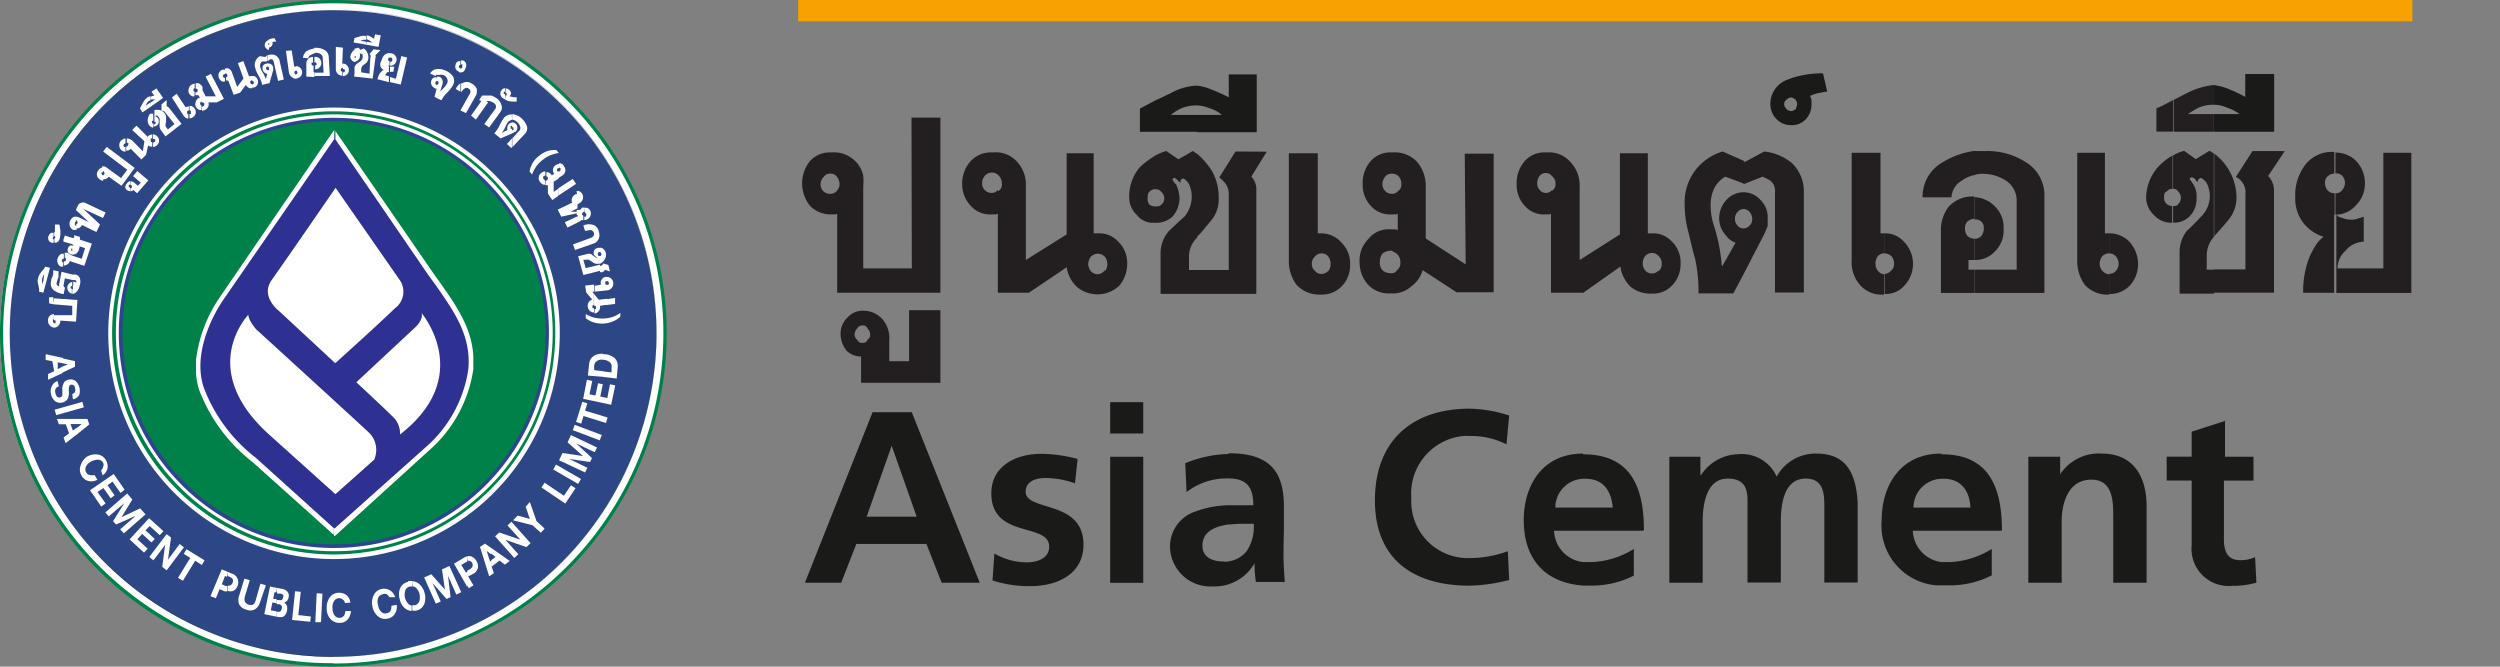 <svg xmlns="http://www.w3.org/2000/svg" id="Ebene_1" data-name="Ebene 1" viewBox="0 0 300 80"><rect x="0" y="0" width="300" height="80" fill="#808080" stroke="none"/><defs><style>.cls-1{fill:#f7a200;fill-rule:evenodd;}.cls-2{fill:#fff;}.cls-3{fill:#00814a;}.cls-4{fill:#2d4686;}.cls-5{fill:#231f20;}.cls-6{fill:#2e448e;}.cls-7{fill:#2e3191;}.cls-8{fill:none;}.cls-9{fill:#1a1a18;}</style></defs><g id="_5d2ddd40-fda7-4650-9d9b-bc7026d6b0fc" data-name="5d2ddd40-fda7-4650-9d9b-bc7026d6b0fc"><g id="_4ce39b6f-0673-48c6-b5b7-d2e3cc5c4ce0" data-name="4ce39b6f-0673-48c6-b5b7-d2e3cc5c4ce0"><polygon class="cls-1" points="289.49 0 95.78 0 95.78 2.55 289.49 2.55 289.49 0 289.49 0"></polygon><path class="cls-2" d="M79.74,40.55A39.87,39.87,0,1,1,40.35.21h.18A39.78,39.78,0,0,1,79.74,40.55Z"></path><path class="cls-3" d="M80,40.55h0A40,40,0,0,1,40,80v-.38A39.62,39.62,0,0,0,79.6,40.55h0A39.59,39.59,0,0,0,40.57.4H40V0h.56A40,40,0,0,1,80,39.66v.89ZM40,80h-.54A39.87,39.87,0,0,1,0,40.34v-.87H0A40,40,0,0,1,40,0V.4A39.63,39.63,0,0,0,.38,39.47h0a39.59,39.59,0,0,0,22,36,38.78,38.78,0,0,0,17.05,4.11H40Z"></path><path class="cls-4" d="M78.77,40.51A38.8,38.8,0,1,1,40.47,1.23h0A38.78,38.78,0,0,1,78.77,40.51Z"></path><path class="cls-5" d="M78.77,40.51h0A38.76,38.76,0,0,1,40,78.8h0A38.67,38.67,0,0,0,78.75,40.53h0A38.68,38.68,0,0,0,57.2,5.2a38.25,38.25,0,0,0-8-2.93,39.52,39.52,0,0,0-8.66-1.11h0a38.57,38.57,0,0,1,16.65,4A38.71,38.71,0,0,1,78.77,39.7ZM40,78.8h-.52a37.33,37.33,0,0,1-8.67-1.11A38.71,38.71,0,0,1,1.2,40.34v-.85h0A38.82,38.82,0,0,1,40,1.23h0A38.65,38.65,0,0,0,2.31,30.77,37.8,37.8,0,0,0,1.2,39.44h0A38.77,38.77,0,0,0,22.78,74.76a36.6,36.6,0,0,0,8,2.92,38.41,38.41,0,0,0,8.67,1.09H40Z"></path><path class="cls-2" d="M67.17,40.36A27.09,27.09,0,1,1,40.43,12.91h0A27.09,27.09,0,0,1,67.17,40.36Z"></path><path class="cls-3" d="M66.63,40.36a26.59,26.59,0,1,1-26.22-27A26.59,26.59,0,0,1,66.63,40.36Z"></path><path class="cls-2" d="M66.32,40.27A26.21,26.21,0,1,1,40.45,13.73h0A26.2,26.2,0,0,1,66.32,40.27Z"></path><path class="cls-6" d="M65.87,40.29A25.81,25.81,0,1,1,40.39,14.14h0A25.79,25.79,0,0,1,65.87,40.29Z"></path><path class="cls-3" d="M65.47,40.27A25.39,25.39,0,1,1,40.41,14.54h0A25.4,25.4,0,0,1,65.47,40.27Z"></path><path class="cls-2" d="M9,43.34V44l-1.54.73V44l.68-.28-.68-.14V43ZM7.51,44.76l-1.74.81v-.69l.73-.33-.22-1.21-.8-.14v-.7l2.1.46v.62l-.65-.09v.8L7.49,44Z"></path><path class="cls-2" d="M7.07,46.37a.62.62,0,0,0-.41.31.65.65,0,0,0,0,.51.82.82,0,0,0,.15.36.37.37,0,0,0,.4.14.34.34,0,0,0,.26-.24,5,5,0,0,0,0-.77,1.63,1.63,0,0,1,.26-.85.94.94,0,0,1,.52-.27.94.94,0,0,1,.85.19,1.65,1.65,0,0,1,.42,1.61,1,1,0,0,1-.77.55l-.08-.64A.41.41,0,0,0,9,47a.69.69,0,0,0,0-.45.37.37,0,0,0-.14-.29.34.34,0,0,0-.33-.09c-.14,0-.22.12-.26.36s0,.44,0,.66a2.35,2.35,0,0,1-.1.59,1,1,0,0,1-.69.52,1,1,0,0,1-.85-.15,1.45,1.45,0,0,1-.51-.87,1.36,1.36,0,0,1,.11-.95,1.12,1.12,0,0,1,.67-.61Z"></path><rect class="cls-2" x="6.58" y="48.68" width="3.45" height="0.68" transform="translate(-13.02 4.11) rotate(-15.79)"></rect><path class="cls-2" d="M10.49,50.27l.22.66L9.15,52.2v-.8l.66-.51H9.15v-.62ZM9.15,52.18l-1.28,1-.24-.69L8.29,52l-.4-1.09H7.07l-.24-.64H9.15v.62H8.46l.28.77.41-.3Z"></path><path class="cls-2" d="M12.13,56.44a.73.73,0,0,0,.25-.43.55.55,0,0,0,0-.47.71.71,0,0,0-.63-.38,1.79,1.79,0,0,0-.81.22,1.4,1.4,0,0,0-.59.54.78.78,0,0,0,0,.78.54.54,0,0,0,.43.3,1.1,1.1,0,0,0,.57,0l.33.57a1.47,1.47,0,0,1-1.11.14,1.31,1.31,0,0,1-.78-.64,1.38,1.38,0,0,1-.1-1.25,2,2,0,0,1,.71-1,2.09,2.09,0,0,1,1.34-.28,1.37,1.37,0,0,1,1,.73,1.49,1.49,0,0,1,.16.93,1.34,1.34,0,0,1-.59.84Z"></path><polygon class="cls-2" points="13.64 56.88 14.96 58.77 14.46 59.15 13.5 57.79 12.91 58.23 13.75 59.44 13.28 59.79 12.41 58.56 11.7 59.04 12.67 60.41 12.15 60.79 10.8 58.83 13.64 56.88"></polygon><polygon class="cls-2" points="15.26 59.22 15.88 59.94 14.58 62.06 16.82 61 17.46 61.73 14.86 64 14.42 63.52 16.28 61.9 13.92 62.94 13.57 62.54 14.91 60.38 13.05 61.97 12.64 61.49 15.26 59.22"></polygon><polygon class="cls-2" points="17.89 62.18 19.61 63.74 19.17 64.22 17.96 63.12 17.46 63.64 18.57 64.68 18.17 65.09 17.06 64.07 16.48 64.71 17.72 65.84 17.28 66.31 15.55 64.73 17.89 62.18"></polygon><polygon class="cls-2" points="19.99 64.1 20.52 64.5 20.16 67.16 21.56 65.28 22.07 65.68 20 68.44 19.47 68.02 19.81 65.4 18.41 67.24 17.91 66.84 19.99 64.1"></polygon><polygon class="cls-2" points="22.83 66.95 22.05 66.46 22.38 65.91 24.55 67.24 24.22 67.8 23.42 67.29 21.95 69.69 21.36 69.34 22.83 66.95"></polygon><path class="cls-2" d="M27.25,68.59l.62.26a1,1,0,0,1,.65.63,1.25,1.25,0,0,1,0,.81,1.16,1.16,0,0,1-.52.61,1,1,0,0,1-.68,0v-.64a.39.39,0,0,0,.26,0,.5.5,0,0,0,.33-.33.51.51,0,0,0,0-.45.75.75,0,0,0-.35-.26l-.24-.11Zm-.64-.27.64.27v.63L27,69.11l-.38,1,.48.22h.16v.64H27l-.65-.27L25.9,71.8l-.64-.26Z"></path><path class="cls-2" d="M31.2,72.27a1.4,1.4,0,0,1-.66.88,1.21,1.21,0,0,1-1,0,1.31,1.31,0,0,1-.83-.6,1.52,1.52,0,0,1,0-1.11l.62-2,.64.19-.6,2a1.19,1.19,0,0,0,0,.53.8.8,0,0,0,1,.39.88.88,0,0,0,.31-.51l.57-2,.66.19Z"></path><path class="cls-2" d="M33.18,70.54l.64.12a1.13,1.13,0,0,1,.66.33.75.75,0,0,1,.15.69.77.77,0,0,1-.19.42.84.84,0,0,1-.36.22.69.69,0,0,1,.35.38,1.18,1.18,0,0,1,0,.59A1,1,0,0,1,34,74a1.36,1.36,0,0,1-.8,0h0v-.6h0a.81.81,0,0,0,.38,0,.42.42,0,0,0,.21-.31.47.47,0,0,0,0-.4.45.45,0,0,0-.33-.19H33.2V72h.29a.39.39,0,0,0,.3,0,.36.36,0,0,0,.17-.3.32.32,0,0,0,0-.33.55.55,0,0,0-.31-.14h-.38Zm-.78-.16.78.16v.53h-.24l-.16.8h.4v.52l-.49-.1-.2.95.69.12V74l-1.46-.3Z"></path><polygon class="cls-2" points="35.41 70.95 36.09 71.02 35.8 73.81 37.3 73.98 37.23 74.61 35.05 74.4 35.41 70.95"></polygon><polygon class="cls-2" points="38 71.19 38.69 71.23 38.52 74.66 37.84 74.66 38 71.19"></polygon><path class="cls-2" d="M41.4,72.37a.58.58,0,0,0-.25-.41.69.69,0,0,0-.43-.18.71.71,0,0,0-.66.4,1.38,1.38,0,0,0-.16.82,1.46,1.46,0,0,0,.21.79.74.74,0,0,0,.66.35.63.63,0,0,0,.49-.24,1.17,1.17,0,0,0,.19-.57h.66a1.62,1.62,0,0,1-.39,1,1.17,1.17,0,0,1-.93.41,1.4,1.4,0,0,1-1.15-.48A1.77,1.77,0,0,1,39.21,73a2,2,0,0,1,.37-1.32,1.33,1.33,0,0,1,1.1-.55,1.43,1.43,0,0,1,.89.28,1.31,1.31,0,0,1,.47.9Z"></path><path class="cls-2" d="M46.7,71.66a.58.58,0,0,0-.29-.34.53.53,0,0,0-.49,0,.67.67,0,0,0-.55.46,1.37,1.37,0,0,0,0,.85,1.4,1.4,0,0,0,.34.75.68.68,0,0,0,.7.21.61.61,0,0,0,.45-.3,1,1,0,0,0,.1-.59l.64-.12a1.48,1.48,0,0,1-.22,1.08,1.22,1.22,0,0,1-.84.57,1.31,1.31,0,0,1-1.21-.3,2,2,0,0,1-.64-1.16,2,2,0,0,1,.16-1.35,1.3,1.3,0,0,1,1-.75,1.35,1.35,0,0,1,1.56,1Z"></path><path class="cls-2" d="M49.47,69.74a1.37,1.37,0,0,1,.7.24,2,2,0,0,1,.76,1.11,2.22,2.22,0,0,1,0,1.35,1.33,1.33,0,0,1-.92.82,1.23,1.23,0,0,1-.54,0v-.64a1,1,0,0,0,.35,0,.75.75,0,0,0,.52-.54,1.89,1.89,0,0,0,0-.82,1.51,1.51,0,0,0-.42-.72.93.93,0,0,0-.39-.18Zm-.53,0a1.19,1.19,0,0,1,.53,0v.66a.65.65,0,0,0-.34,0,.7.7,0,0,0-.52.55,1.67,1.67,0,0,0,0,.83,1.74,1.74,0,0,0,.41.71.89.89,0,0,0,.38.18v.64a1.35,1.35,0,0,1-.69-.23A1.71,1.71,0,0,1,48,72a2,2,0,0,1,0-1.37,1.34,1.34,0,0,1,1-.81Z"></path><polygon class="cls-2" points="50.9 69.29 51.76 68.91 53.39 70.76 53.04 68.32 53.93 67.92 55.35 71.06 54.76 71.35 53.76 69.1 54.07 71.66 53.58 71.87 51.9 69.96 52.89 72.18 52.3 72.44 50.9 69.29"></polygon><path class="cls-2" d="M56.06,66.77a.85.85,0,0,1,.5,0,1.28,1.28,0,0,1,.61.54,1.2,1.2,0,0,1,.19.78,1.06,1.06,0,0,1-.55.75l-.63.33.64,1.07-.57.35-.19-.35V68.51l.3-.19a.57.57,0,0,0,.31-.3.45.45,0,0,0,0-.45.54.54,0,0,0-.38-.28h-.18Zm-1.58.87,1.22-.73a.93.93,0,0,1,.36-.14v.63a.88.88,0,0,0-.22.1l-.49.3.55.88h.16v1.73Z"></path><path class="cls-2" d="M58.94,65.75l2.22,1.56-.57.45-.65-.5L59,68l.26.77-.31.24V67.22l.52-.38-.52-.4Zm-1.34-.12.59-.4.75.52v.76l-.54-.4.42,1.29.12-.11V69l-.24.15Z"></path><polygon class="cls-2" points="59.41 64.36 59.91 63.9 62.44 64.76 60.9 63.05 61.37 62.61 63.67 65.18 63.17 65.65 60.65 64.78 62.2 66.51 61.71 66.95 59.41 64.36"></polygon><polygon class="cls-2" points="63.9 63.03 61.57 62.44 62.11 61.87 63.58 62.27 63.08 60.81 63.58 60.24 64.38 62.53 65.35 63.43 64.9 63.93 63.9 63.03"></polygon><polygon class="cls-2" points="64.97 58.49 65.35 57.93 67.67 59.49 68.52 58.23 69.06 58.59 67.83 60.43 64.97 58.49"></polygon><polygon class="cls-2" points="66.39 56.34 66.72 55.75 69.72 57.48 69.37 58.07 66.39 56.34"></polygon><polygon class="cls-2" points="67.09 55.23 67.5 54.36 69.96 54.73 68.11 53.08 68.51 52.21 71.64 53.7 71.37 54.26 69.15 53.22 71.04 54.97 70.81 55.44 68.3 55.07 70.48 56.13 70.21 56.7 67.09 55.23"></polygon><polygon class="cls-2" points="68.73 51.62 68.96 50.98 72.22 52.2 71.96 52.84 68.73 51.62"></polygon><polygon class="cls-2" points="70.02 49.92 69.74 50.84 69.13 50.63 69.88 48.21 70.48 48.4 70.21 49.28 72.91 50.1 72.72 50.76 70.02 49.92"></polygon><polygon class="cls-2" points="69.98 47.86 70.43 45.57 71.07 45.71 70.74 47.32 71.45 47.46 71.77 45.99 72.34 46.11 72.03 47.58 72.88 47.76 73.2 46.11 73.83 46.25 73.34 48.57 69.98 47.86"></polygon><path class="cls-2" d="M72.37,42.5h.18a2.16,2.16,0,0,1,1.21.47,1.35,1.35,0,0,1,.36,1.13L74,45.42l-1.61-.18v-.67l1,.12v-.61a.63.63,0,0,0-.17-.57,1.28,1.28,0,0,0-.76-.33H72.3Zm-1.82,2.57.14-1.33a1.34,1.34,0,0,1,.52-1,1.81,1.81,0,0,1,1.16-.28v.7a1.11,1.11,0,0,0-.67.12.77.77,0,0,0-.4.66v.48l1.11.13v.67Z"></path><path class="cls-2" d="M7.23,38.47v.15a.79.79,0,0,1-.76.7V38.8h.19a.28.28,0,0,0,0-.18.25.25,0,0,0,0-.17.28.28,0,0,0-.18,0h0v-.63h.14l2.05,0V36.7l-2.2-.18V35.8L9.29,36l-.17,2.6Zm-.76.85h0A1,1,0,0,1,5.93,39a.79.79,0,0,1-.17-.57A.71.71,0,0,1,6,37.88a.69.69,0,0,1,.47-.18v.63H6.36a.17.17,0,0,0,0,.17v.16a.19.19,0,0,0,.16.08h0v.52Zm0-2.8-.58-.12v-.73H6.4Z"></path><path class="cls-2" d="M9.15,33.91a.26.26,0,0,0,0-.21A.56.56,0,0,0,9,33.61H8.67v-.67H9a.66.66,0,0,1,.57.43,1.24,1.24,0,0,1,0,.85A1.39,1.39,0,0,1,9.2,35a.67.67,0,0,1-.58.26v-.55h.13a.17.17,0,0,0,0-.14.25.25,0,0,0,0-.17.24.24,0,0,0-.15-.11h.07v-.48h.26Zm-.48-.32-.89-.19-.14.77a.31.31,0,0,0,0,.19.25.25,0,0,0,.16.14l-.16.79a2.56,2.56,0,0,1-1.19-.46,1.05,1.05,0,0,1-.31-1.1.91.91,0,0,1,.14-.5c.13-.22,0-.24.1-.31a1,1,0,0,0,0-.24,1,1,0,0,0,0-.25l.64.12a.67.67,0,0,1,0,.2v.52a3.47,3.47,0,0,0-.19.57.38.38,0,0,0,0,.33.4.4,0,0,0,.28.19.14.14,0,0,1,0-.09.2.2,0,0,1,0-.21l.27-1.45,1.29.33v.65Zm0,1.62v-.54h0a.21.21,0,0,1-.18-.09.48.48,0,0,1,0-.17.22.22,0,0,1,.18-.1h.12v-.49a.81.81,0,0,0-.4.12.79.79,0,0,0-.31.47.69.69,0,0,0,.12.52.66.66,0,0,0,.45.31Z"></path><path class="cls-2" d="M5.2,32.36,5.44,32l.56.14-.8,3h0V33.73l.1-.79a.51.51,0,0,0-.19.22ZM4.68,35a1,1,0,0,0,0-.41l-.12-.57a1.26,1.26,0,0,1,0-.61,1.72,1.72,0,0,1,.33-.68,3.9,3.9,0,0,1,.31-.4v.78h0a.81.81,0,0,0-.14.35.62.62,0,0,0,0,.33.92.92,0,0,0,0,.33l.14-.43v1.43Z"></path><path class="cls-2" d="M8.67,28.55h.22a.81.81,0,0,0,0-.22.21.21,0,0,0,0-.11l.7.21v.33l1.43.47-.9,2.67-1.45-.47v-.75l1.14.37.4-1.27-.66-.22a1.18,1.18,0,0,1-.38.86.9.9,0,0,1-.5.14v-.4h0v-.1a.17.17,0,0,0,0-.14v-.1h0v-.35h.17l-.17-.17Zm-1.06.23.17-.52.89.29v.75L7.61,29Zm1.06,2.65-.3-.11h0a.64.64,0,0,1-.36.45.73.73,0,0,1-.35.09v-.5h.11c.08,0,.1,0,.13-.14a.21.21,0,0,0,0-.19s0-.1-.13-.1h0v-.61h.31l.59.36Zm0-.87v-.4h0a.16.16,0,0,1-.11-.1.17.17,0,0,1,0-.14v-.1h.11v-.35a.53.53,0,0,0-.25,0,.53.53,0,0,0-.27.33.64.64,0,0,0,0,.43.54.54,0,0,0,.33.26ZM7.56,28.93v0Zm0,3.07H7.33a.67.67,0,0,1-.4-.42.78.78,0,0,1,0-.6.85.85,0,0,1,.44-.52.71.71,0,0,1,.29,0v.6h-.1a.38.38,0,0,0-.14.14.29.29,0,0,0,.17.31h0Z"></path><path class="cls-2" d="M6.59,27.86v-.52a2.67,2.67,0,0,0,0-.4h.53a3.74,3.74,0,0,1,.13.88,2.71,2.71,0,0,1-.13.94.62.62,0,0,1-.34.35.57.57,0,0,1-.26,0v-.46h0l.1-.1a.17.17,0,0,0,0-.14.23.23,0,0,0-.12-.1h0v-.45Zm-.16,1.26a.39.39,0,0,1-.26,0,.57.57,0,0,1-.35-.33.61.61,0,0,1,0-.46.65.65,0,0,1,.35-.39,1.13,1.13,0,0,1,.26,0v.45h0l-.09.11a.12.12,0,0,0,0,.14.16.16,0,0,0,.11.1h0Z"></path><path class="cls-2" d="M9.83,27h0a.77.77,0,0,1-.43.4H9.15v-.5h0a.17.17,0,0,0,.14-.12.21.21,0,0,0,0-.19l-.1-.14H9.1V26a1,1,0,0,1,.42.11l1.16.55L9.1,25.2h0l.24-.52a.57.57,0,0,1,.4-.34.64.64,0,0,1,.47,0l2.46,1.16-.31.66L10,25.07h0L12,26.94l-.43.9Zm-.73.58a.92.92,0,0,1-.33,0,.75.75,0,0,1-.38-.44A.93.93,0,0,1,8.91,26H9.1v.63h0a.13.13,0,0,0-.12.12v.17a.15.15,0,0,0,.12.16h.1v.5Zm0-2.41Z"></path><path class="cls-2" d="M14.53,21.37l.74-1-2.89-2.18h0l.43-.56,3.36,2.52-1.59,2.15L13.05,21.2h0a.68.68,0,0,1-.5.3h-.17V21h0a.21.21,0,0,0,.15-.11.33.33,0,0,0-.1-.33.22.22,0,0,0-.16,0v-.61a.82.82,0,0,1,.58.2Zm-2.15.32a.67.67,0,0,1-.44-.18.72.72,0,0,1-.31-.5.83.83,0,0,1,.16-.57.93.93,0,0,1,.57-.37h0v.61H12.2a.31.31,0,0,0,0,.19.34.34,0,0,0,.11.17.17.17,0,0,0,.14,0Z"></path><path class="cls-2" d="M16.9,21.93l-.93-.8.5-.61,1.33,1.13-1.35,1.54L16,22.8a.61.61,0,0,1-.34.17h0v-.43h0a.22.22,0,0,0,.16,0,.28.28,0,0,0,0-.18.18.18,0,0,0-.18-.17h0v-.43h0a.69.69,0,0,1,.5.19l.4.34Zm-1.28,1a.53.53,0,0,1-.4-.14.57.57,0,0,1-.19-.29.65.65,0,0,1,.16-.44.75.75,0,0,1,.41-.33v.44h-.14a.14.14,0,0,0,0,.15.24.24,0,0,0,0,.12.2.2,0,0,0,.14.06Z"></path><path class="cls-2" d="M18.34,16.12a.79.79,0,0,1,.75.73.72.72,0,0,1-.21.54.87.87,0,0,1-.51.26h0v-.52a.34.34,0,0,0,.18-.11.18.18,0,0,0,.08-.15.21.21,0,0,0-.08-.18.28.28,0,0,0-.18,0Zm-2.65,1.73h0a.67.67,0,0,1-.54.23h0v-.5h0a.25.25,0,0,0,.24-.25h0a.31.31,0,0,0,0-.19.48.48,0,0,0-.17,0h0v-.52h.09a1.11,1.11,0,0,1,.57.26l1.26,1.27.19-1.2L15.86,15.6l.52-.52,1.37,1.37v-.09a.73.73,0,0,1,.52-.22h0v.5h0a.12.12,0,0,0-.17.17.19.19,0,0,0,0,.18.38.38,0,0,0,.17.08h0v.52a.73.73,0,0,1-.5-.13l-.24,1.11-.56.57Zm-.63.35a.75.75,0,0,1-.53-.22.74.74,0,0,1-.21-.54.7.7,0,0,1,.21-.56.85.85,0,0,1,.53-.27v.6a.25.25,0,0,0-.17.42.25.25,0,0,0,.17,0Z"></path><path class="cls-2" d="M19.92,15.24l.22.29.8-.64-1.13-1.42a.39.39,0,0,0-.29-.17h-.14v-.78L20,12v.77h0a.46.46,0,0,1,.28.17l1.51,1.92-1.93,1.51-.57-.78a.85.85,0,0,1-.14-.52,4.86,4.86,0,0,0,0-.54.59.59,0,0,0-.1-.48l-.18-.19h-.2a.13.13,0,0,0,0,.12h0a.56.56,0,0,1,.26.17.6.6,0,0,1,.12.47.54.54,0,0,1-.21.42.73.73,0,0,1-.38.14v-.26h.12a.15.15,0,0,0,.09-.14.22.22,0,0,0,0-.16h-.14v-1.4a1.34,1.34,0,0,1,.69,0,1.14,1.14,0,0,1,.54.38.84.84,0,0,1,.17.55v.52A.68.68,0,0,0,19.92,15.24Zm-1.53.08h0a.74.74,0,0,1-.45-.24,1,1,0,0,1-.21-.74,1.48,1.48,0,0,1,.28-.7h.38v.87a.17.17,0,0,0-.14,0,.24.24,0,0,0,0,.12.25.25,0,0,0,0,.17.22.22,0,0,0,.16,0h0Z"></path><path class="cls-2" d="M19.57,11.75l-1.49,1.06v-.5l.54-.38h-.54V11.6a1.3,1.3,0,0,1,.43-.11L18.18,11l.59-.39Zm-1.49,1.06-1,.68L16.8,13c.14-.28.29-.54.41-.77a1.88,1.88,0,0,1,.45-.52.93.93,0,0,1,.39-.15h0v.53h-.16a1.16,1.16,0,0,0-.26.28,2.12,2.12,0,0,0-.14.31l.56-.39Z"></path><path class="cls-2" d="M22.74,12.71h.18a.79.79,0,0,1,.57.88.92.92,0,0,1-.33.47.78.78,0,0,1-.42.14v-.52h.16a.54.54,0,0,0,0-.18.19.19,0,0,0,0-.15.22.22,0,0,0-.16-.12h0ZM21.2,11.25l1.08,1.63h0a.65.65,0,0,1,.39-.1v.48h-.1a.23.23,0,0,0-.12.17v.16a.22.22,0,0,0,.15.12h0v.52h-.06a.89.89,0,0,1-.52-.36L20.63,11.7Z"></path><path class="cls-2" d="M24.16,10.56l.52,1H25.9L24.67,9.19l.64-.33,1.56,3-.87.43H25a.69.69,0,0,1,0,.49.86.86,0,0,1-.39.41,1,1,0,0,1-.37.11v-.52h.14a.48.48,0,0,0,.12-.17.26.26,0,0,0,0-.21.3.3,0,0,0-.24-.12h-.09ZM24,11.74l-.19-.33h0a1.09,1.09,0,0,1-.36,0v-.33h.12s.1,0,.14-.14a.28.28,0,0,0,0-.18.19.19,0,0,0-.14-.12h-.09V10a1.15,1.15,0,0,1,.37,0,1,1,0,0,1,.45.44h0v1.73a.15.15,0,0,0-.13,0,.24.24,0,0,0-.13.16.17.17,0,0,0,0,.19.23.23,0,0,0,.15.15h0v.52a.49.49,0,0,1-.24,0,.8.8,0,0,1-.45-.38.72.72,0,0,1,0-.61.7.7,0,0,1,.38-.46H24Zm-.67-.18h-.23a.73.73,0,0,1-.43-.38.76.76,0,0,1,0-.59.66.66,0,0,1,.38-.45,1.66,1.66,0,0,1,.31-.12v.55h0a.32.32,0,0,0-.14.14.31.31,0,0,0,0,.19l.14.12h0Z"></path><path class="cls-2" d="M30.21,9.14a.58.58,0,0,1,.32,0,.8.8,0,0,1,.38.39.73.73,0,0,1,0,.58.68.68,0,0,1-.42.39h-.26v-.36h.09a.17.17,0,0,0,.12-.14.14.14,0,0,0,0-.17.33.33,0,0,0-.12-.14h-.11Zm-2.82.52h-.26V9.27h0a.21.21,0,0,0,.14-.12.21.21,0,0,0,0-.19.28.28,0,0,0-.12-.14H27v-.6a.82.82,0,0,1,.44,0,.92.92,0,0,1,.39.46l.63,1.74.76-1-.67-1.85.65-.24.68,1.82H30a.39.39,0,0,1,.26,0v.48h-.09a.2.2,0,0,0-.12.12.17.17,0,0,0,0,.19.15.15,0,0,0,.14.14.06.06,0,0,0,.08,0v.51H30a.78.78,0,0,1-.5-.4l-.69.93-.77.26Zm-.4.12a.81.81,0,0,1-.31,0,.72.72,0,0,1-.4-.42.74.74,0,0,1,.42-1H27v.54h-.09a.2.2,0,0,0-.14.14.21.21,0,0,0,0,.19.33.33,0,0,0,.14.12H27Z"></path><path class="cls-2" d="M32.16,7.61a.66.66,0,0,1,.33.09.52.52,0,0,1,.29.38v.19a.25.25,0,0,1,0,.17L32.33,10h-.17V8.46h0a.23.23,0,0,0,.12-.12V8.18A.22.22,0,0,0,32.17,8h-.12V7.61Zm0-1v.7l.27-.2h.21a.47.47,0,0,1,.19.25l.54,2.35.69-.17-.53-2.34a1,1,0,0,0-.59-.61,1.31,1.31,0,0,0-.68,0ZM31.9,9.48h0l.17-.6a.41.41,0,0,1-.24-.11.63.63,0,0,1-.3-.38.94.94,0,0,1,0-.47.7.7,0,0,1,.4-.28h.14V8h0a.13.13,0,0,0-.12.11.17.17,0,0,0,0,.17.18.18,0,0,0,.12.12.09.09,0,0,0,.1,0v1.61l-.71.18a3.11,3.11,0,0,0-.26-.78l-.31-.59a2.28,2.28,0,0,1-.24-.61,1.14,1.14,0,0,1,0-.85,1.15,1.15,0,0,1,.55-.62l.63.1.29-.26v.7l-.15.1h-.52a.6.6,0,0,0-.21.31.68.68,0,0,0,0,.4,1.5,1.5,0,0,0,.22.5A4.57,4.57,0,0,1,31.9,9.48Z"></path><path class="cls-2" d="M32.94,4.58l.22.41h-.28a.37.37,0,0,0-.19.09h0a.41.41,0,0,1-.08.4.45.45,0,0,1-.33.22h-.09V5.36h.1c.11,0,0,0,0-.11a.07.07,0,0,0,0-.1h-.08V4.77A1.84,1.84,0,0,1,32.94,4.58ZM32.26,6A.48.48,0,0,1,32,5.86a.56.56,0,0,1-.23-.35.66.66,0,0,1,.38-.67h.14V5.2h-.09a.17.17,0,0,0,0,.14v.1a.11.11,0,0,0,.11,0Z"></path><path class="cls-2" d="M35.5,7.94a.67.67,0,0,1,.45.14.73.73,0,0,1,.3.5.74.74,0,0,1-.64.83H35.5V8.93h0a.23.23,0,0,0,.17-.11.21.21,0,0,0,0-.19.25.25,0,0,0-.1-.15h-.16ZM35,6.05,35.31,8h.19v.49h0a.23.23,0,0,0-.15.1.17.17,0,0,0,0,.19.44.44,0,0,0,.1.16h.14v.5a.71.71,0,0,1-.54-.17.86.86,0,0,1-.38-.57L34.31,6.1Z"></path><path class="cls-2" d="M38.73,6.93a.53.53,0,0,0-.28-.45,1,1,0,0,0-.57-.14H37.7v-.6h.14A1.86,1.86,0,0,1,38.93,6a1,1,0,0,1,.52.83l.13,2.29H37.7v-.4h1.13Zm-1,0v.54h.16a.56.56,0,0,1,.09.17.28.28,0,0,1,0,.18.22.22,0,0,1-.16,0h0v.5h0a.73.73,0,0,0,.52-.22.76.76,0,0,0,0-1.08.69.69,0,0,0-.61-.19Zm0-.52a1.25,1.25,0,0,0-.41.18A.45.45,0,0,0,37,7l-.64-.06h0a1.1,1.1,0,0,1,.45-.81,2.27,2.27,0,0,1,.94-.31v.57Zm0,2.83V8.67h-.1V8.34h0V7.85a.15.15,0,0,1-.16,0,.17.17,0,0,1-.08-.17.25.25,0,0,1,0-.17.25.25,0,0,1,.17,0h0V6.83h0a.79.79,0,0,0-.8.79V9.19Z"></path><path class="cls-2" d="M41.15,7.64h0a.59.59,0,0,1,.52.25.68.68,0,0,1,.19.52.64.64,0,0,1-.22.52.73.73,0,0,1-.49.21V8.67h.16a.49.49,0,0,0,.09-.18.2.2,0,0,0-.09-.17.22.22,0,0,0-.16,0h0Zm0-1.92-.08,1.92h.1v.51a.17.17,0,0,0-.17,0,.56.56,0,0,0-.09.17.17.17,0,0,0,0,.17.18.18,0,0,0,.17.09h0v.5h0a.8.8,0,0,1-.6-.27.85.85,0,0,1-.18-.59V5.63Z"></path><path class="cls-2" d="M45.42,5.63,44,5.37V5l.64.12a1,1,0,0,0-.27-.23A.79.79,0,0,0,44,4.72h0V4.25h.1a1.16,1.16,0,0,1,.38.15l.4.26L45,4.13l.69.1ZM44,5.37,42.44,5.1l.1-.54c.27-.07.54-.15.8-.24a2,2,0,0,1,.6,0v.46a1.09,1.09,0,0,0-.36,0,1.82,1.82,0,0,0-.3.11l.66.12Z"></path><path class="cls-2" d="M46.8,6.4H47a.76.76,0,0,1,.48.34.74.74,0,0,1,.09.58.81.81,0,0,1-.33.46.88.88,0,0,1-.42.11V7.4a.17.17,0,0,0,.14,0,.38.38,0,0,0,.11-.14.31.31,0,0,0,0-.19.16.16,0,0,0-.15-.16.18.18,0,0,0-.1,0h0V6.41ZM46.8,8h.51l-.12.64a.53.53,0,0,0-.39,0V8Zm0,1.24v.61l1.29.3.76-3.25-.69-.17-.65,2.72Zm-1-2a1.1,1.1,0,0,1,.42-.71.85.85,0,0,1,.6-.15v.53h-.12a.15.15,0,0,0-.1.14.17.17,0,0,0,0,.19.24.24,0,0,0,.14.12h0v.51h-.19l.12.12h0v.66h-.14a.67.67,0,0,0-.3.38l.44.12v.71l-1.37-.35a2.06,2.06,0,0,1,.29-.72,4.12,4.12,0,0,1,.35-.37h.16A1,1,0,0,1,45.66,8,.94.94,0,0,1,45.78,7.26Z"></path><path class="cls-2" d="M52.44,9.2h.28a.63.63,0,0,1,.36.39.75.75,0,0,1,0,.55l-.26.83a7.66,7.66,0,0,0,.57-.57,3.78,3.78,0,0,0,.26-.38.68.68,0,0,0,0-.59A.77.77,0,0,0,53.2,9a1,1,0,0,0-.54,0,.41.41,0,0,0-.22,0V8.29a1.66,1.66,0,0,1,.93.15,2,2,0,0,1,1,.75,1.06,1.06,0,0,1,0,1,3.4,3.4,0,0,1-.4.59l-.57.61a3.08,3.08,0,0,0-.42.64l-.52-.23V10.16h0a.43.43,0,0,0,.16-.14.48.48,0,0,0,0-.17.24.24,0,0,0-.14-.14h-.09Zm-.28,1.36a.74.74,0,0,1-.38-.38.77.77,0,0,1,0-.56.62.62,0,0,1,.36-.35h.26v.47h0a.28.28,0,0,0-.14.12.21.21,0,0,0,0,.19.21.21,0,0,0,.12.14h.11v1.6l-.35-.16.26-1h-.19Zm.28-1.63a.66.66,0,0,0-.18.19l-.64-.3a1,1,0,0,1,.7-.52h.12Z"></path><path class="cls-2" d="M55.25,7.26a1,1,0,0,1,.34,0,.67.67,0,0,1,.35.42.68.68,0,0,1-.09.52.61.61,0,0,1-.38.47h-.19V8.2h.09a.29.29,0,0,0,.1-.12.31.31,0,0,0,0-.19.22.22,0,0,0,0-.16h-.14V7.26Zm0,6h0l1.07-1.91a.57.57,0,0,0,.12-.47.52.52,0,0,0-.24-.27.38.38,0,0,0-.43,0,.8.8,0,0,0-.35.4h-.09V10h.14a1,1,0,0,1,1.09,0,1.35,1.35,0,0,1,.66.69,1.13,1.13,0,0,1,0,.26,1,1,0,0,1-.17.62l-1.13,2Zm-.58-5.6a.66.66,0,0,1,.4-.33h.18v.45h0a.22.22,0,0,0-.16.12.28.28,0,0,0,0,.18.4.4,0,0,0,.14.15h.1v.49A.51.51,0,0,1,55,8.56a.6.6,0,0,1-.35-.41.64.64,0,0,1,.09-.52ZM55.25,10v1l-.56-.32A1.78,1.78,0,0,1,55.25,10Zm0,3.1Z"></path><path class="cls-2" d="M59.22,12.33a2.07,2.07,0,0,0-.46-.2h-.41l.22.16L57.1,14.35l-.57-.48,1.23-1.74L57.5,12l.36-.54h1.08a2.25,2.25,0,0,1,.6.3,1.43,1.43,0,0,1,.61.78.87.87,0,0,1-.09.88L58.7,15.29l-.59-.4L59.48,13a.58.58,0,0,0,0-.41A.85.85,0,0,0,59.22,12.33Z"></path><path class="cls-2" d="M61.14,11.54a3,3,0,0,0,.52.13H62v.52a4.71,4.71,0,0,1-1-.06L60.67,12v-.55h.12a.12.12,0,0,0,0-.14.08.08,0,1,0-.12-.12v-.58a.63.63,0,0,1,.4.14.64.64,0,0,1,.26.45A.47.47,0,0,1,61.14,11.54Zm-.47.42a2.88,2.88,0,0,1-.38-.22.69.69,0,0,1-.24-.44.57.57,0,0,1,.14-.48.56.56,0,0,1,.41-.25h0V11h-.14a.33.33,0,0,0,0,.14.33.33,0,0,0,0,.14h.13Z"></path><path class="cls-2" d="M61.69,15.9l-.26.12V15.6h0a.19.19,0,0,0,.18,0,.25.25,0,0,0,0-.17.33.33,0,0,0,0-.14.15.15,0,0,0-.16,0v-.61a.73.73,0,0,1,.42.16.59.59,0,0,1,.21.45.67.67,0,0,1-.14.45l-.12.09h-.11Zm-.26-2.19v.64h0a1.09,1.09,0,0,1,.65.32,1,1,0,0,1,.31.45.54.54,0,0,1,0,.48l-.91,1v1.06L63,16.05a.91.91,0,0,0,.24-.85,2.19,2.19,0,0,0-.66-1A1.76,1.76,0,0,0,61.43,13.71Zm0,2.31-1.37.59L59.32,16a4.25,4.25,0,0,0,.5-.7c.11-.21.21-.43.33-.64a4.19,4.19,0,0,1,.31-.5,1.17,1.17,0,0,1,1-.42h0v.64a.89.89,0,0,0-.52.28,4.42,4.42,0,0,0-.32.61,2.23,2.23,0,0,1-.42.67h0l.69-.33a.55.55,0,0,1,0-.36.62.62,0,0,1,.57-.55h0v.41h-.17a.48.48,0,0,0,0,.17.28.28,0,0,0,0,.18h.16V16Zm0,1.64V16.61l-.6.67.52.49Z"></path><path class="cls-2" d="M63.84,20.94l-.29-.38a3,3,0,0,1,1.13-1.86,3.49,3.49,0,0,1,1-.57A3.17,3.17,0,0,1,66.76,18l.29.36a5.45,5.45,0,0,0-1.07.29,4.31,4.31,0,0,0-.89.56,4.09,4.09,0,0,0-.74.76A5.15,5.15,0,0,0,63.84,20.94Z"></path><path class="cls-2" d="M67,19.59h.17a.62.62,0,0,1,.5.34.81.81,0,0,1,.16.65.83.83,0,0,1-.38.5l-.45.29v-.81h.15s.11-.1.11-.17a.31.31,0,0,0,0-.19.32.32,0,0,0-.17-.09h0v-.52Zm0,3,1.73-1.11.4.59L67,23.47Zm-.82-1.52.32-.23h0a.64.64,0,0,1-.13-.55.61.61,0,0,1,.32-.47.63.63,0,0,1,.4-.14v.5a.21.21,0,0,0-.11,0,.19.19,0,0,0-.12.14.21.21,0,0,0,0,.19.32.32,0,0,0,.17.11h0v.81l-.59.38v1.22l.54-.37v.85l-.71.5-.52-.79v-1h-.28v-.57a.17.17,0,0,0,.14,0,.23.23,0,0,0,.12-.17.26.26,0,0,0,0-.21.19.19,0,0,0-.17-.09h0v-.52h.14a.84.84,0,0,1,.5.35v.1C66.2,21.24,66.17,21.06,66.18,21.1Zm-.74,1.09h-.23a.86.86,0,0,1-.43-.37.67.67,0,0,1-.12-.58.68.68,0,0,1,.35-.49.6.6,0,0,1,.43-.14v.52a.22.22,0,0,0-.16,0,.18.18,0,0,0-.1.16.29.29,0,0,0,.19.33h0Z"></path><path class="cls-2" d="M70.15,24.93h.26a.75.75,0,0,1,.44.38.86.86,0,0,1,0,.59.84.84,0,0,1-.73.52h0V26h.09c.08,0,.1,0,.13-.12a.2.2,0,0,0,0-.21.2.2,0,0,0-.12-.12h0Zm-.34,0a.65.65,0,0,1,.34,0v.52H70l-.14.14a.21.21,0,0,0,0,.19l.14.12h0v.52h-.26a.32.32,0,0,1-.19.15l-.45.25V26h.21a.09.09,0,0,0,0-.1.21.21,0,0,0,0-.11H69.2v-.6h.36l.18-.11Zm-.61-2a.57.57,0,0,1,.26,0A.77.77,0,0,1,69.89,24a1,1,0,0,1-.43.44l-.35.17v-.73h.11a.24.24,0,0,0,.14-.12.26.26,0,0,0,0-.21.34.34,0,0,0-.12-.12h0Zm0,3.83-1.11.55-.31-.64L69.2,26Zm0-1.16L67.35,26l-.42-.85,1.73-.83h0a.71.71,0,0,1,0-.57.85.85,0,0,1,.38-.43.62.62,0,0,1,.33,0v.5h-.1s-.12.08-.12.14a.21.21,0,0,0,0,.19.26.26,0,0,0,.15.12h0V25l-.84.41h.84Z"></path><path class="cls-2" d="M71.84,27.74a1.25,1.25,0,0,1,0,.93,1,1,0,0,1-.66.57L69,30l-.24-.67,2.09-.77a.7.7,0,0,0,.4-.29.59.59,0,0,0,0-.37.49.49,0,0,0-.36-.29,1.06,1.06,0,0,0-.5.09h-.19L70,27.06a1.73,1.73,0,0,1,1-.12A1,1,0,0,1,71.84,27.74Z"></path><path class="cls-2" d="M72,29.73a.46.46,0,0,1,.34.1.8.8,0,0,1,.35.51,1,1,0,0,1-.21.91,1.41,1.41,0,0,1-.48.4v-.92h0a.18.18,0,0,0,.15-.13.19.19,0,0,0,0-.18.3.3,0,0,0-.12-.17h-.14v-.5Zm0,2.18v.75h.29a.55.55,0,0,0,.26-.19v-.11l.64.21L73,31.79l-.67-.19a.43.43,0,0,1,0,.16A.53.53,0,0,1,72,31.91Zm-.71-1.31a.72.72,0,0,1,0-.54.65.65,0,0,1,.43-.31.31.31,0,0,1,.19,0v.5h0a.22.22,0,0,0-.16.12.31.31,0,0,0,0,.19.22.22,0,0,0,.12.16.29.29,0,0,0,.13,0v.92h-.16a.77.77,0,0,1-.59-.09l-.42-.28a.54.54,0,0,0-.46-.1H70l.28,1L72,31.76h0v.74L70,33l-.62-2.25,1-.25a.8.8,0,0,1,.57,0l.42.32c.16.12.26.17.33.15h0l-.21-.17A2.25,2.25,0,0,1,71.32,30.6Z"></path><path class="cls-2" d="M72.81,33.23a.76.76,0,0,1,.46.14.78.78,0,0,1,.32.54.82.82,0,0,1-.18.64.85.85,0,0,1-.53.29h0v-.66h0a.18.18,0,0,0,.17-.08.21.21,0,0,0,0-.19.26.26,0,0,0-.11-.16.15.15,0,0,0-.13,0v-.52Zm0,2.67,1-.14v.71l-1.09.14Zm-.71-1.73h0v-.09a.69.69,0,0,1,.13-.57.61.61,0,0,1,.49-.28h.09v.5h0a.25.25,0,0,0-.18.11V34a.22.22,0,0,0,.11.18h.14v.66L71.35,35v-.71l.81-.13Zm-.82,1.09.57.71,1-.12v.71L72,36.7v.08a.66.66,0,0,1-.15.54.75.75,0,0,1-.5.31h0v-.52h0a.25.25,0,0,0,.17-.08.28.28,0,0,0,0-.18.19.19,0,0,0-.09-.15.17.17,0,0,0-.14,0Zm0-.26h-.21l.19.24v1.39h0a.19.19,0,0,0-.15,0,.21.21,0,0,0,0,.19.22.22,0,0,0,0,.16.48.48,0,0,0,.17,0v.52a.75.75,0,0,1-.45-.16.72.72,0,0,1-.29-.5.73.73,0,0,1,.1-.56.79.79,0,0,1,.43-.33l-.73-.86-.12-.82,1.06-.12Z"></path><path class="cls-2" d="M72.44,38.22a3.55,3.55,0,0,0,2-.67V38a2.72,2.72,0,0,1-.94.59,3.5,3.5,0,0,1-1.11.24,3.39,3.39,0,0,1-1.1-.13,3,3,0,0,1-1-.52v-.49a4.05,4.05,0,0,0,1,.42A4.21,4.21,0,0,0,72.44,38.22Z"></path><path class="cls-2" d="M43.34,8.32v.36l1,.16.1-1.91a.4.4,0,0,0,0-.34.16.16,0,0,0-.12-.09l.52-.59.82.11-.61.6h0a.47.47,0,0,1,0,.33l-.33,2.48-2.18-.24V8.06a.84.84,0,0,1,.26-.38c.14-.12.29-.21.45-.33a.59.59,0,0,0,.26-.42.81.81,0,0,0,0-.31c0-.1,0-.15-.12-.15H43.3a.16.16,0,0,0-.12-.09h0a.24.24,0,0,1,0,.12.62.62,0,0,1,0,.33.67.67,0,0,1-.26.43.53.53,0,0,1-.38.12V7h.14a.43.43,0,0,0,0-.16V6.73a.17.17,0,0,0-.14,0h0V5.84L43,5.72l.28.26.38-.17a1.29,1.29,0,0,1,.43.55,1.32,1.32,0,0,1,.11.68,1,1,0,0,1-.26.52,3.68,3.68,0,0,0-.44.34A.82.82,0,0,0,43.34,8.32Zm-.7.87h-.15l.14-1v1Zm0-1.74h0a.66.66,0,0,1-.45-.26.59.59,0,0,1-.14-.46,1.37,1.37,0,0,1,.4-.7l.26-.17v.76h-.14a.43.43,0,0,0,0,.16v.15c0,.06.09,0,.16,0h0Z"></path><path class="cls-7" d="M40.18,16.1,26.54,35.85s-4,5.63-2.27,10.76a19.44,19.44,0,0,0,6.33,8.53l9.67,8.67,11-10a15.62,15.62,0,0,0,5.2-9.65c.43-4.7-2.46-8-4.87-11.53Z"></path><path class="cls-2" d="M40.08,63.39h.1L51,53.74h0a15.33,15.33,0,0,0,5.2-9.45c.37-4-1.73-6.93-3.86-10l-1-1.37L40.25,16.73v-1l.17.24,11.43,16.6.95,1.34c1.91,2.7,3.82,5.41,4,8.86v1.52a16,16,0,0,1-5.41,9.85h0l-11,10-.21.17h-.1Zm.1-46.8L26.78,36h0s-4,5.6-2.32,10.53a19.26,19.26,0,0,0,6.22,8.39h0l9.38,8.46v.76H40l-9.67-8.67A20,20,0,0,1,23.9,46.8a8.8,8.8,0,0,1-.38-2V43.2a17,17,0,0,1,2.78-7.42h0L39.87,15.93l.24-.35v1.15Z"></path><path class="cls-2" d="M40.23,43.58,33.46,37.3s-2.27-1.73-.85-3.71,7.66-11.05,7.66-11.05L48,33.65A2.46,2.46,0,0,1,47.38,37C45.57,38.78,40.23,43.58,40.23,43.58Z"></path><path class="cls-2" d="M42.76,45.87,49.7,39.4s1.19-1,.88-1.84c0,0,6.47,7.56-2.58,14.58A2.71,2.71,0,0,0,47.13,50C46.13,49,42.76,45.87,42.76,45.87Z"></path><path class="cls-2" d="M40.25,59.3l4.65-4.14A2.9,2.9,0,0,0,44.36,52c-.56-.57-13.63-12.49-13.63-12.49s-.93-1.06-.93-1.74c0,0-6.33,6.54,2.62,14.49Z"></path><path class="cls-8" d="M259.74,23.68a1,1,0,0,0,.32.8,1.19,1.19,0,0,0,.71.24c.22,0,.52,0,.62-.24a1,1,0,0,0,.31-.8,1,1,0,0,0-.31-.69.66.66,0,0,0-.62-.33.85.85,0,0,0-.71.33C259.83,23.09,259.74,23.44,259.74,23.68Z"></path><path class="cls-8" d="M252,31.67a1.33,1.33,0,0,0,.33.83,1.18,1.18,0,0,0,.82.33,1,1,0,0,0,.81-.33,1.33,1.33,0,0,0,.33-.83,1.4,1.4,0,0,0-.33-.94,1.09,1.09,0,0,0-.81-.34,1.24,1.24,0,0,0-.82.34A1.4,1.4,0,0,0,252,31.67Z"></path><path class="cls-8" d="M225,31.67a1.38,1.38,0,0,0,.3.83,1.12,1.12,0,0,0,.83.33.9.9,0,0,0,.73-.33,1,1,0,0,0,.41-.83,1.35,1.35,0,0,0-.31-.94,1.29,1.29,0,0,0-.83-.34,1.13,1.13,0,0,0-.83.34A1.45,1.45,0,0,0,225,31.67Z"></path><path class="cls-8" d="M267.2,12.9a3.74,3.74,0,0,0-1.54-.33h-.13a4.67,4.67,0,0,0-1.73.33c-.46.24-.9.51-1.33.79h6.22A6.09,6.09,0,0,0,267.2,12.9Z"></path><path class="cls-8" d="M238.06,27.37a1,1,0,0,0-.3-.78,1.07,1.07,0,0,0-.83-.35,1.43,1.43,0,0,0-.85.35,1.18,1.18,0,0,0-.29.78,1.58,1.58,0,0,0,.29.94,1.36,1.36,0,0,0,.85.34,1,1,0,0,0,.83-.34A1.4,1.4,0,0,0,238.06,27.37Z"></path><path class="cls-8" d="M281.4,22a1.29,1.29,0,0,0-.3-.82,1.13,1.13,0,0,0-.85-.35,1.27,1.27,0,0,0-.83.35,1.08,1.08,0,0,0-.3.82,1.3,1.3,0,0,0,.3.91,1.12,1.12,0,0,0,.83.33.93.93,0,0,0,.85-.43A1.35,1.35,0,0,0,281.4,22Z"></path><path class="cls-5" d="M286,18.34V32.21h-5.49a2.76,2.76,0,0,1,.93-2.1A3,3,0,0,1,283.65,29V26c-.21.11-.42.11-.73.24a2.19,2.19,0,0,1-.94.11,2.51,2.51,0,0,1-1-.24.88.88,0,0,1-.62-.35v9.39h9V18.34Z"></path><path class="cls-5" d="M281.1,21.13a1.29,1.29,0,0,1,.3.82,1.35,1.35,0,0,1-.3.81.93.93,0,0,1-.85.43v2.57a3.27,3.27,0,0,0,2.48-1.14A3.63,3.63,0,0,0,283.79,22a3.84,3.84,0,0,0-1.06-2.69,3.45,3.45,0,0,0-2.48-1V20.8A1.08,1.08,0,0,1,281.1,21.13Z"></path><path class="cls-5" d="M280.16,25.76h0V23.19a1.12,1.12,0,0,1-.83-.33A1.29,1.29,0,0,1,279,22a1.07,1.07,0,0,1,.29-.82,1.3,1.3,0,0,1,.83-.35V18.24a4,4,0,0,0-3.46,1.5,6,6,0,0,0-1.23,3.94,4.76,4.76,0,0,0,.92,3,4.91,4.91,0,0,0,2.47,1.73,5,5,0,0,0-.72.71A9.32,9.32,0,0,0,277,31.2a11.25,11.25,0,0,0-.62,3.94h3.72V25.76Z"></path><path class="cls-5" d="M270.3,18.13l-2,3.11a1.48,1.48,0,0,1,.65.48,2.06,2.06,0,0,1,.5,1.61v9h-3.81v2.79h7.24V22.86a2.46,2.46,0,0,0-.5-1.5c0-.12-.14-.12-.21-.23l2-3Z"></path><path class="cls-5" d="M265.74,28.31c.52-.57,1.13-1.27,1.74-2a4.22,4.22,0,0,0,.9-2.67,6.63,6.63,0,0,0-2.67-5.2v10Z"></path><path class="cls-9" d="M267.2,12.9a5.73,5.73,0,0,1,1.56.79h-3.1v2.12h7.24V8.88h-3.47v2.75a17.41,17.41,0,0,0-1.95-.93,6.73,6.73,0,0,0-1.86-.49v2.36A3.77,3.77,0,0,1,267.2,12.9Z"></path><path class="cls-5" d="M265.66,15.81V13.69h-3.12c.43-.28.87-.55,1.33-.79a4.67,4.67,0,0,1,1.73-.33h.12V10.21h-.12a8.81,8.81,0,0,0-3.12.94c-.52.24-1.12.59-1.64.83v3.83Z"></path><path class="cls-5" d="M264.81,32.36V30.51a3.41,3.41,0,0,1,.85-2.08v-10a3,3,0,0,0-.54-.33l-1.63,1-1.39-1a4.88,4.88,0,0,0-1.33.56v4a.66.66,0,0,1,.62.33,1,1,0,0,1,.31.69,1,1,0,0,1-.31.8c-.1.24-.4.24-.62.24v2a2.59,2.59,0,0,0,2-.78,3,3,0,0,0,.82-2.22,2.67,2.67,0,0,0-.4-1.61c-.1-.12-.21-.35-.42-.59a.24.24,0,0,1,.21-.24c.21,0,.4.12.61.48,0,0,.14,0,.14.1a.25.25,0,0,0,0-.24c.2-.22.41-.34.5-.22s.43.22.64.71a3.55,3.55,0,0,1,.31,1.51,3.48,3.48,0,0,1-1,2.32c-.55.6-1.12,1.18-1.73,1.73a4.12,4.12,0,0,0-.9,2.57v5h4.14V32.36Z"></path><path class="cls-5" d="M260.77,12c-.64.35-1.23.69-2,1v2.79h2Z"></path><path class="cls-5" d="M260,24.48a1,1,0,0,1-.31-.8c0-.24,0-.59.31-.69a.86.86,0,0,1,.71-.33v-4A7.38,7.38,0,0,0,259,20a5.67,5.67,0,0,0-1.46,3.63,2.85,2.85,0,0,0,.94,2.18,2.77,2.77,0,0,0,2.18.92v-2A1.26,1.26,0,0,1,260,24.48Z"></path><path class="cls-5" d="M253.09,28v2.41a1.07,1.07,0,0,1,.81.34,1.36,1.36,0,0,1,.33.94,1.27,1.27,0,0,1-.33.83,1,1,0,0,1-.81.33v2.43a3.34,3.34,0,0,0,2.48-1,3.84,3.84,0,0,0,1-2.55,4,4,0,0,0-1-2.67A3.28,3.28,0,0,0,253.09,28Z"></path><path class="cls-5" d="M252.29,32.5a1.33,1.33,0,0,1-.33-.83,1.4,1.4,0,0,1,.33-.94,1.24,1.24,0,0,1,.82-.34V28h-.52V18.34h-3.32V31.2a4.81,4.81,0,0,0,.92,3,3.68,3.68,0,0,0,2.92,1.15V32.92A1.24,1.24,0,0,1,252.29,32.5Z"></path><path class="cls-5" d="M243,19.4a8.53,8.53,0,0,0-4.85-1.27h-1.25V21a3.11,3.11,0,0,1,1.13-.14,5,5,0,0,1,2.7.83A2.84,2.84,0,0,1,242,24.13v8.23h-5.08v2.79h8.41V23.68A4.68,4.68,0,0,0,243,19.4Z"></path><path class="cls-5" d="M237.76,26.59a1,1,0,0,1,.3.78,1.4,1.4,0,0,1-.3.94,1,1,0,0,1-.83.34V31.2a3.21,3.21,0,0,0,2.5-1.07,3.46,3.46,0,0,0,1-2.67,3.48,3.48,0,0,0-1-2.65,3.62,3.62,0,0,0-2.5-1.15v2.67A1.08,1.08,0,0,1,237.76,26.59Z"></path><path class="cls-5" d="M233.08,19.5a4.7,4.7,0,0,0-2.37,4.18h3.47a2.42,2.42,0,0,1,1.24-2A3.51,3.51,0,0,1,237,21v-2.9A9.65,9.65,0,0,0,233.08,19.5Z"></path><path class="cls-5" d="M236.22,32.36V31.2h.71V28.65a1.36,1.36,0,0,1-.85-.34,1.58,1.58,0,0,1-.29-.94,1.18,1.18,0,0,1,.29-.78,1.43,1.43,0,0,1,.85-.35V23.58h-.1a3.83,3.83,0,0,0-3,1.24,4.58,4.58,0,0,0-.92,2.92v7.41h4V32.36Z"></path><path class="cls-5" d="M226.15,28v2.41a1.29,1.29,0,0,1,.83.34,1.35,1.35,0,0,1,.31.94,1,1,0,0,1-.41.83.9.9,0,0,1-.73.33v2.43a3,3,0,0,0,2.37-1,3.79,3.79,0,0,0,0-5.22A3,3,0,0,0,226.15,28Z"></path><path class="cls-5" d="M225.35,32.5a1.31,1.31,0,0,1-.29-.83,1.44,1.44,0,0,1,.29-.94,1.13,1.13,0,0,1,.83-.34V28h-.52V18.34H222.2V31.2a4.17,4.17,0,0,0,1,3,3.48,3.48,0,0,0,2.89,1.15V32.92A1.13,1.13,0,0,1,225.35,32.5Z"></path><path class="cls-9" d="M219.27,11l-.51-2.2a11.88,11.88,0,0,0-3.83.59l-.22.1a3.1,3.1,0,0,0-2.27,3,2.57,2.57,0,0,0,.78,1.84,2.42,2.42,0,0,0,1.73.69,2.28,2.28,0,0,0,1.73-.69,2.57,2.57,0,0,0,.7-1.84V12a1.72,1.72,0,0,0-.19-.49,7.32,7.32,0,0,1,.93-.33C218.42,11.16,218.87,11,219.27,11Zm-3.82,2.12c-.2.1-.31.21-.52.21a.78.78,0,0,1-.52-.21c-.2-.25-.31-.38-.31-.59a.66.66,0,0,1,.31-.59.72.72,0,0,1,.52-.24c.21,0,.32.13.52.24a1,1,0,0,1,.21.59A3.19,3.19,0,0,1,215.45,13.16Z"></path><path class="cls-5" d="M214.71,19.33a6.18,6.18,0,0,0-3-1.15l-2.39,1.29v-.14l-2.6-1.15a6.34,6.34,0,0,0-4.56,6.37,12.7,12.7,0,0,0,.43,3.24c.3,1.16.5,2.2.82,3.24a18.88,18.88,0,0,1,.41,4.18H208l1.21-2.27,2.58-5c.1-.27.21-.54.33-.8v-.93a2.84,2.84,0,0,0-.85-2.2,2.72,2.72,0,0,0-2.06-.94,2.81,2.81,0,0,0-2.06.94,3.24,3.24,0,0,0-.85,2.2,3,3,0,0,0,.85,2.08,2.16,2.16,0,0,0,1.12.83l-1.56,2.76h-.1a20.71,20.71,0,0,0-.92-4.74,7.86,7.86,0,0,1-.41-2.68,4.4,4.4,0,0,1,.5-2,3.51,3.51,0,0,1,1.25-1.26l2.18.81v.1l2.31-.91c.19.12.52.22.9.46A1.55,1.55,0,0,1,213,23V35.1h3.46V23.16a4.69,4.69,0,0,0-1.54-3.69Zm-6.52,6.93a1.12,1.12,0,0,1,.31-.81,1,1,0,0,1,.73-.37,1,1,0,0,1,.73.37,1.31,1.31,0,0,1,.31.81,1.08,1.08,0,0,1-.31.8,1,1,0,0,1-.73.35.88.88,0,0,1-.73-.35,1.08,1.08,0,0,1-.31-.76Z"></path><path class="cls-5" d="M198.24,28h-.5V18.39h-3.35v9.74l-4.83,3.07V22.36a4.05,4.05,0,0,0-1.08-2.89,3.44,3.44,0,0,0-2.88-1.18h-.12a3.16,3.16,0,0,0-2.48,1,4,4,0,0,0-1,2.79,3.63,3.63,0,0,0,1,2.65,3,3,0,0,0,2.4,1h.41a.42.42,0,0,0,.31-.1v9.5H190l4.44-3.14a4.29,4.29,0,0,0,1.25,2.44,3.82,3.82,0,0,0,2.6.8,3.08,3.08,0,0,0,2.38-1,3.62,3.62,0,0,0,1-2.55,3.5,3.5,0,0,0-1-2.65A3.08,3.08,0,0,0,198.24,28Zm-12-5.2a.86.86,0,0,1-.73.35h0a.88.88,0,0,1-.73-.35,1,1,0,0,1-.31-.8,1.3,1.3,0,0,1,.31-.92.88.88,0,0,1,.73-.31h0a.86.86,0,0,1,.73.37,1.07,1.07,0,0,1,.42.91.86.86,0,0,1-.42.84ZM199,32.47a.91.91,0,0,1-.73.34,1,1,0,0,1-.83-.34,1.27,1.27,0,0,1-.31-.83,1.34,1.34,0,0,1,.31-.94,1.23,1.23,0,0,1,.83-.35,1,1,0,0,1,.73.35,1.13,1.13,0,0,1,.4.94,1,1,0,0,1-.4.91Z"></path><path class="cls-5" d="M175.88,31.72l-4.79-3.1V22.36a4.45,4.45,0,0,0-1-2.89,3.69,3.69,0,0,0-3-1.18H167a3.16,3.16,0,0,0-2.48,1,4,4,0,0,0-1,2.79,3.68,3.68,0,0,0,1,2.65,3.08,3.08,0,0,0,2.48,1h.43a.41.41,0,0,0,.3-.1v2a.64.64,0,0,0-.42-.11h-.52a3.06,3.06,0,0,0-2.58,1.15,3.66,3.66,0,0,0-1.06,2.79,4,4,0,0,0,1.06,2.75,3.42,3.42,0,0,0,2.58,1H167a3.24,3.24,0,0,0,2.29-.79,3.71,3.71,0,0,0,1.43-2l4.06,2.65h4.46V18.44h-3.47Zm-8.24.7a.66.66,0,0,1-.6.36h-.21a1.41,1.41,0,0,1-.94-.36,1.36,1.36,0,0,1-.31-.91,1.7,1.7,0,0,1,.31-1.07,1.56,1.56,0,0,1,.94-.35H167a5.88,5.88,0,0,1,.6.35,1.29,1.29,0,0,1,.44,1.07A1,1,0,0,1,167.64,32.42Zm.13-9.5a.9.9,0,0,1-.73.34,1.06,1.06,0,0,1-.82-.34,1.14,1.14,0,0,1-.33-.8,1.46,1.46,0,0,1,.33-.92,1,1,0,0,1,.82-.36,1.1,1.1,0,0,1,.83.36,1.34,1.34,0,0,1,.29.92A.83.83,0,0,1,167.77,22.92Z"></path><path class="cls-5" d="M158.54,28h-.41V18.39h-3.47V31.2a4.8,4.8,0,0,0,.94,3,3.74,3.74,0,0,0,2.91,1.15,3.28,3.28,0,0,0,2.5-1,3.53,3.53,0,0,0,1-2.55,3.48,3.48,0,0,0-1-2.65A3.24,3.24,0,0,0,158.54,28Zm.84,4.52a1.15,1.15,0,0,1-.84.35.86.86,0,0,1-.72-.35,1.07,1.07,0,0,1-.4-.83,1.15,1.15,0,0,1,.4-.93.93.93,0,0,1,.72-.35,1,1,0,0,1,.84.35,1.41,1.41,0,0,1,.29.93A1.35,1.35,0,0,1,159.38,32.55Z"></path><path class="cls-5" d="M148.26,18.18l-1.95,3.12a2.57,2.57,0,0,1,.52.47,2.11,2.11,0,0,1,.62,1.63v9h-4.77V30.58a3.23,3.23,0,0,1,1-2.1v-.1c.6-.59,1.11-1.29,1.73-2a4,4,0,0,0,.83-2.67,6.36,6.36,0,0,0-.83-3.24,9.81,9.81,0,0,0-1.73-2,3.84,3.84,0,0,1-.54-.35l-1.73,1-1.46-1a6.55,6.55,0,0,0-1.34.56A11.89,11.89,0,0,0,136.84,20a5.33,5.33,0,0,0-1.33,3.61,2.81,2.81,0,0,0,.91,2.18,2.42,2.42,0,0,0,2.1.94,2.85,2.85,0,0,0,2.19-.75,3.34,3.34,0,0,0,.83-2.22,4.34,4.34,0,0,0-.4-1.61,1.7,1.7,0,0,1-.43-.59.22.22,0,0,1,.22-.22,1.18,1.18,0,0,1,.52.46c.09,0,.09,0,.21.11s0-.11,0-.23.31-.34.43-.22a1.64,1.64,0,0,1,.61.69,3.41,3.41,0,0,1,.31,1.51,3.85,3.85,0,0,1-.86,2.32c-.65.56-1.25,1.15-1.88,1.74a4,4,0,0,0-1,2.54v5h11.49V22.92a2.32,2.32,0,0,0-.4-1.49l-.2-.23,1.85-3Zm-8.91,6.37c-.19.22-.39.22-.69.22a1.2,1.2,0,0,1-.74-.22,1.14,1.14,0,0,1-.2-.82c0-.22,0-.57.2-.69a.85.85,0,0,1,.76-.33.81.81,0,0,1,.69.33,1,1,0,0,1,0,1.51Z"></path><path class="cls-9" d="M143.64,15.86h7.17V8.93h-3.36v2.75a20,20,0,0,0-2.06-.93,6.15,6.15,0,0,0-1.74-.47h-.14a7.09,7.09,0,0,0-3.1.94c-.5.22-1.14.57-1.73.81l-1.89,1v2.79h6.85ZM141.75,13a4.9,4.9,0,0,1,1.73-.35h.14a4.32,4.32,0,0,1,1.54.35,3.71,3.71,0,0,1,1.46.79H140.5A5.61,5.61,0,0,1,141.75,13Z"></path><path class="cls-5" d="M131.74,28h-.5V18.39H128v9.74l-4.9,3.07V22.36a4,4,0,0,0-1-2.89,3.42,3.42,0,0,0-2.91-1.18H119a3.31,3.31,0,0,0-2.48,1,4,4,0,0,0-1.06,2.79,3.74,3.74,0,0,0,1.06,2.65,3.08,3.08,0,0,0,2.48,1h.4a.46.46,0,0,0,.34-.1v9.5h3.73L128,32.07a4,4,0,0,0,1.33,2.44,3.84,3.84,0,0,0,5-.24,4.1,4.1,0,0,0,.93-2.55,3.55,3.55,0,0,0-1-2.65A3.1,3.1,0,0,0,131.74,28Zm-12-5.2a.94.94,0,0,1-.75.35,1.13,1.13,0,0,1-1.14-1.11v0a1.4,1.4,0,0,1,.31-.92,1.12,1.12,0,0,1,1.56-.17,1.37,1.37,0,0,1,.17.17,1.28,1.28,0,0,1,.33.92.87.87,0,0,1-.43.89Zm12.83,9.64a1.16,1.16,0,0,1-.84.47,1.14,1.14,0,0,1-.81-.35,1.41,1.41,0,0,1-.33-.83,1.48,1.48,0,0,1,.33-.94,1.25,1.25,0,0,1,.81-.35,1.3,1.3,0,0,1,.84.35,1.46,1.46,0,0,1,.31.94,1.34,1.34,0,0,1-.26.79Z"></path><path class="cls-5" d="M109.09,43.34h-2.38V40.91a3.48,3.48,0,0,0-.79-2.57,3,3,0,0,0-2.33-1.05h0a2.39,2.39,0,0,0-1.89.81,2.64,2.64,0,0,0-.83,2,3.29,3.29,0,0,0,.73,2,2.53,2.53,0,0,0,1.73.68v3.16h9.52V37.22h-3.76Zm-5-2.55a.55.55,0,0,1-.59.35.57.57,0,0,1-.62-.35.81.81,0,0,1-.33-.69,1.07,1.07,0,0,1,.33-.7.64.64,0,0,1,.62-.34.53.53,0,0,1,.59.34,1.07,1.07,0,0,1,.33.7.69.69,0,0,1-.33.67Z"></path><path class="cls-5" d="M109.42,32.21h-5.83V22.36a6.84,6.84,0,0,0,0-1.28,3.41,3.41,0,0,0-.83-1.61,3.6,3.6,0,0,0-2.91-1.18h-.21a3.17,3.17,0,0,0-2.41,1,4.28,4.28,0,0,0,0,5.44,3.46,3.46,0,0,0,2.5,1h.41a.38.38,0,0,0,.32-.1v9.5h12.39V14.11h-3.47Zm-9-9.29a1.06,1.06,0,0,1-.82.34,1.22,1.22,0,0,1-.83-.34,1.14,1.14,0,0,1-.3-.8,1.28,1.28,0,0,1,.4-.92.87.87,0,0,1,.73-.36.9.9,0,0,1,.82.36,1.46,1.46,0,0,1,.33.92A1.14,1.14,0,0,1,100.39,22.92Z"></path><path class="cls-9" d="M176.28,52.32a9.4,9.4,0,0,1,4.5,1l.32-3.46a16.06,16.06,0,0,0-4.75-.82c-6.94,0-11.36,3.9-11.36,11s4.63,10.24,11.36,10.24a20.7,20.7,0,0,0,4.75-.68l-.16-3.46a13.31,13.31,0,0,1-4.59.83,6.8,6.8,0,0,1-7-6.64c0-.22,0-.45,0-.68a6.94,6.94,0,0,1,6.49-7.35Z"></path><path class="cls-9" d="M240.23,63.62c0-5.2-1.6-9.1-7.18-9.1l-.16-.09c-4.71,0-7.09,3.69-7.09,8a7.2,7.2,0,0,0,6.53,7.81q.36,0,.72,0h.76a11,11,0,0,0,5.2-1.2V65.87a10.38,10.38,0,0,1-5,1.58h-1a3.92,3.92,0,0,1-3.47-3.76h10.61Zm-10.61-2.71a3.46,3.46,0,0,1,3.46-3.46h.16c2.22,0,3.14,1.64,3.21,3.46h-6.83Z"></path><path class="cls-9" d="M270.61,66.86a4.27,4.27,0,0,1-1.83.36c-1.55,0-1.91-1.21-1.91-2.47V57.67h3.55V54.81H267v-4.3l-4,1.29v3h-3v2.86h3v7.75a4.46,4.46,0,0,0,4,4.89,4.22,4.22,0,0,0,.87,0,10.14,10.14,0,0,0,2.9-.38Z"></path><path class="cls-9" d="M252.22,54.43a5.56,5.56,0,0,0-5,2.48h0v-2.1h-3.82V69.93h4V62.56c0-2,.68-5,3.57-5,2.53,0,2.62,2.49,2.62,4.37v8h4V60.38C257.47,57,255.88,54.43,252.22,54.43Z"></path><path class="cls-9" d="M218,54.43a5.3,5.3,0,0,0-4.8,2.77,4.58,4.58,0,0,0-4.58-2.7A5.51,5.51,0,0,0,204.13,57h-.08V54.81h-3.73V69.93h4v-7.3c0-2,.4-5.2,3-5.2s2.38,2,2.38,3.47v9h4V62.63c0-2,.31-5.2,3-5.2,2.22,0,2.22,2,2.22,3.47v9h4V60.38C222.75,57,221.69,54.43,218,54.43Z"></path><path class="cls-9" d="M197.27,63.62c0-5.2-1.61-9.1-7.25-9.1l-.08-.09c-4.74,0-7.09,3.69-7.09,8,0,4.68,2.58,7.53,7.17,7.84h.84a11.06,11.06,0,0,0,5.2-1.2V65.87a10.26,10.26,0,0,1-5.1,1.58h-1a3.92,3.92,0,0,1-3.47-3.76h10.63Zm-10.63-2.71a3.47,3.47,0,0,1,3.47-3.46h.14c2.29,0,3.12,1.64,3.28,3.46h-6.89Z"></path><path class="cls-9" d="M107,49.46h-2.29L96.59,69.93h4.35l1.82-4.66h8.41L113,69.93h4.57l-8.16-20.47ZM107,62h-3l3-8.51,3,8.51Z"></path><path class="cls-9" d="M123.08,59c0-1.28,1.3-1.64,2.35-1.64A10.69,10.69,0,0,1,129,58l.31-2.93a17.7,17.7,0,0,0-4.35-.61c-3.13,0-6,1.51-6,4.73,0,5.52,6.94,3.47,6.94,6.4,0,1.53-1.62,1.89-2.67,1.89a7.71,7.71,0,0,1-3.9-1.06l-.23,3.24a14.68,14.68,0,0,0,4.51.68c3.27,0,6.41-1.44,6.41-5C130,59.93,123.08,61.43,123.08,59Z"></path><path class="cls-9" d="M154.07,62.79v-2c0-4.44-1.91-6.4-6.64-6.4v.09a14.34,14.34,0,0,0-5.2,1.11l.16,3.46a7.8,7.8,0,0,1,4.73-1.64h.23c2.13,0,3.05.9,3.05,3.22h-3.05a12.15,12.15,0,0,0-4.29.9,4.4,4.4,0,0,0-2.65,4.3,4.85,4.85,0,0,0,5.15,4.54h.19a5.65,5.65,0,0,0,1.53-.21,5.55,5.55,0,0,0,3.27-2.58h0a13.1,13.1,0,0,0,.16,2.25h3.47c-.09-1.13-.16-2.17-.16-3.47S154.07,64.29,154.07,62.79Zm-4.44,3.31a3.43,3.43,0,0,1-2.28,1.28,1.63,1.63,0,0,1-.54,0c-1.44,0-2.52-.59-2.52-1.89,0-1.73,1.53-2.3,3.06-2.55.45,0,.91-.08,1.37-.08h1.73A5.3,5.3,0,0,1,149.63,66.1Z"></path><rect class="cls-9" x="133.22" y="48.26" width="3.97" height="3.76"></rect><rect class="cls-9" x="133.22" y="54.81" width="3.97" height="15.13"></rect></g></g></svg>